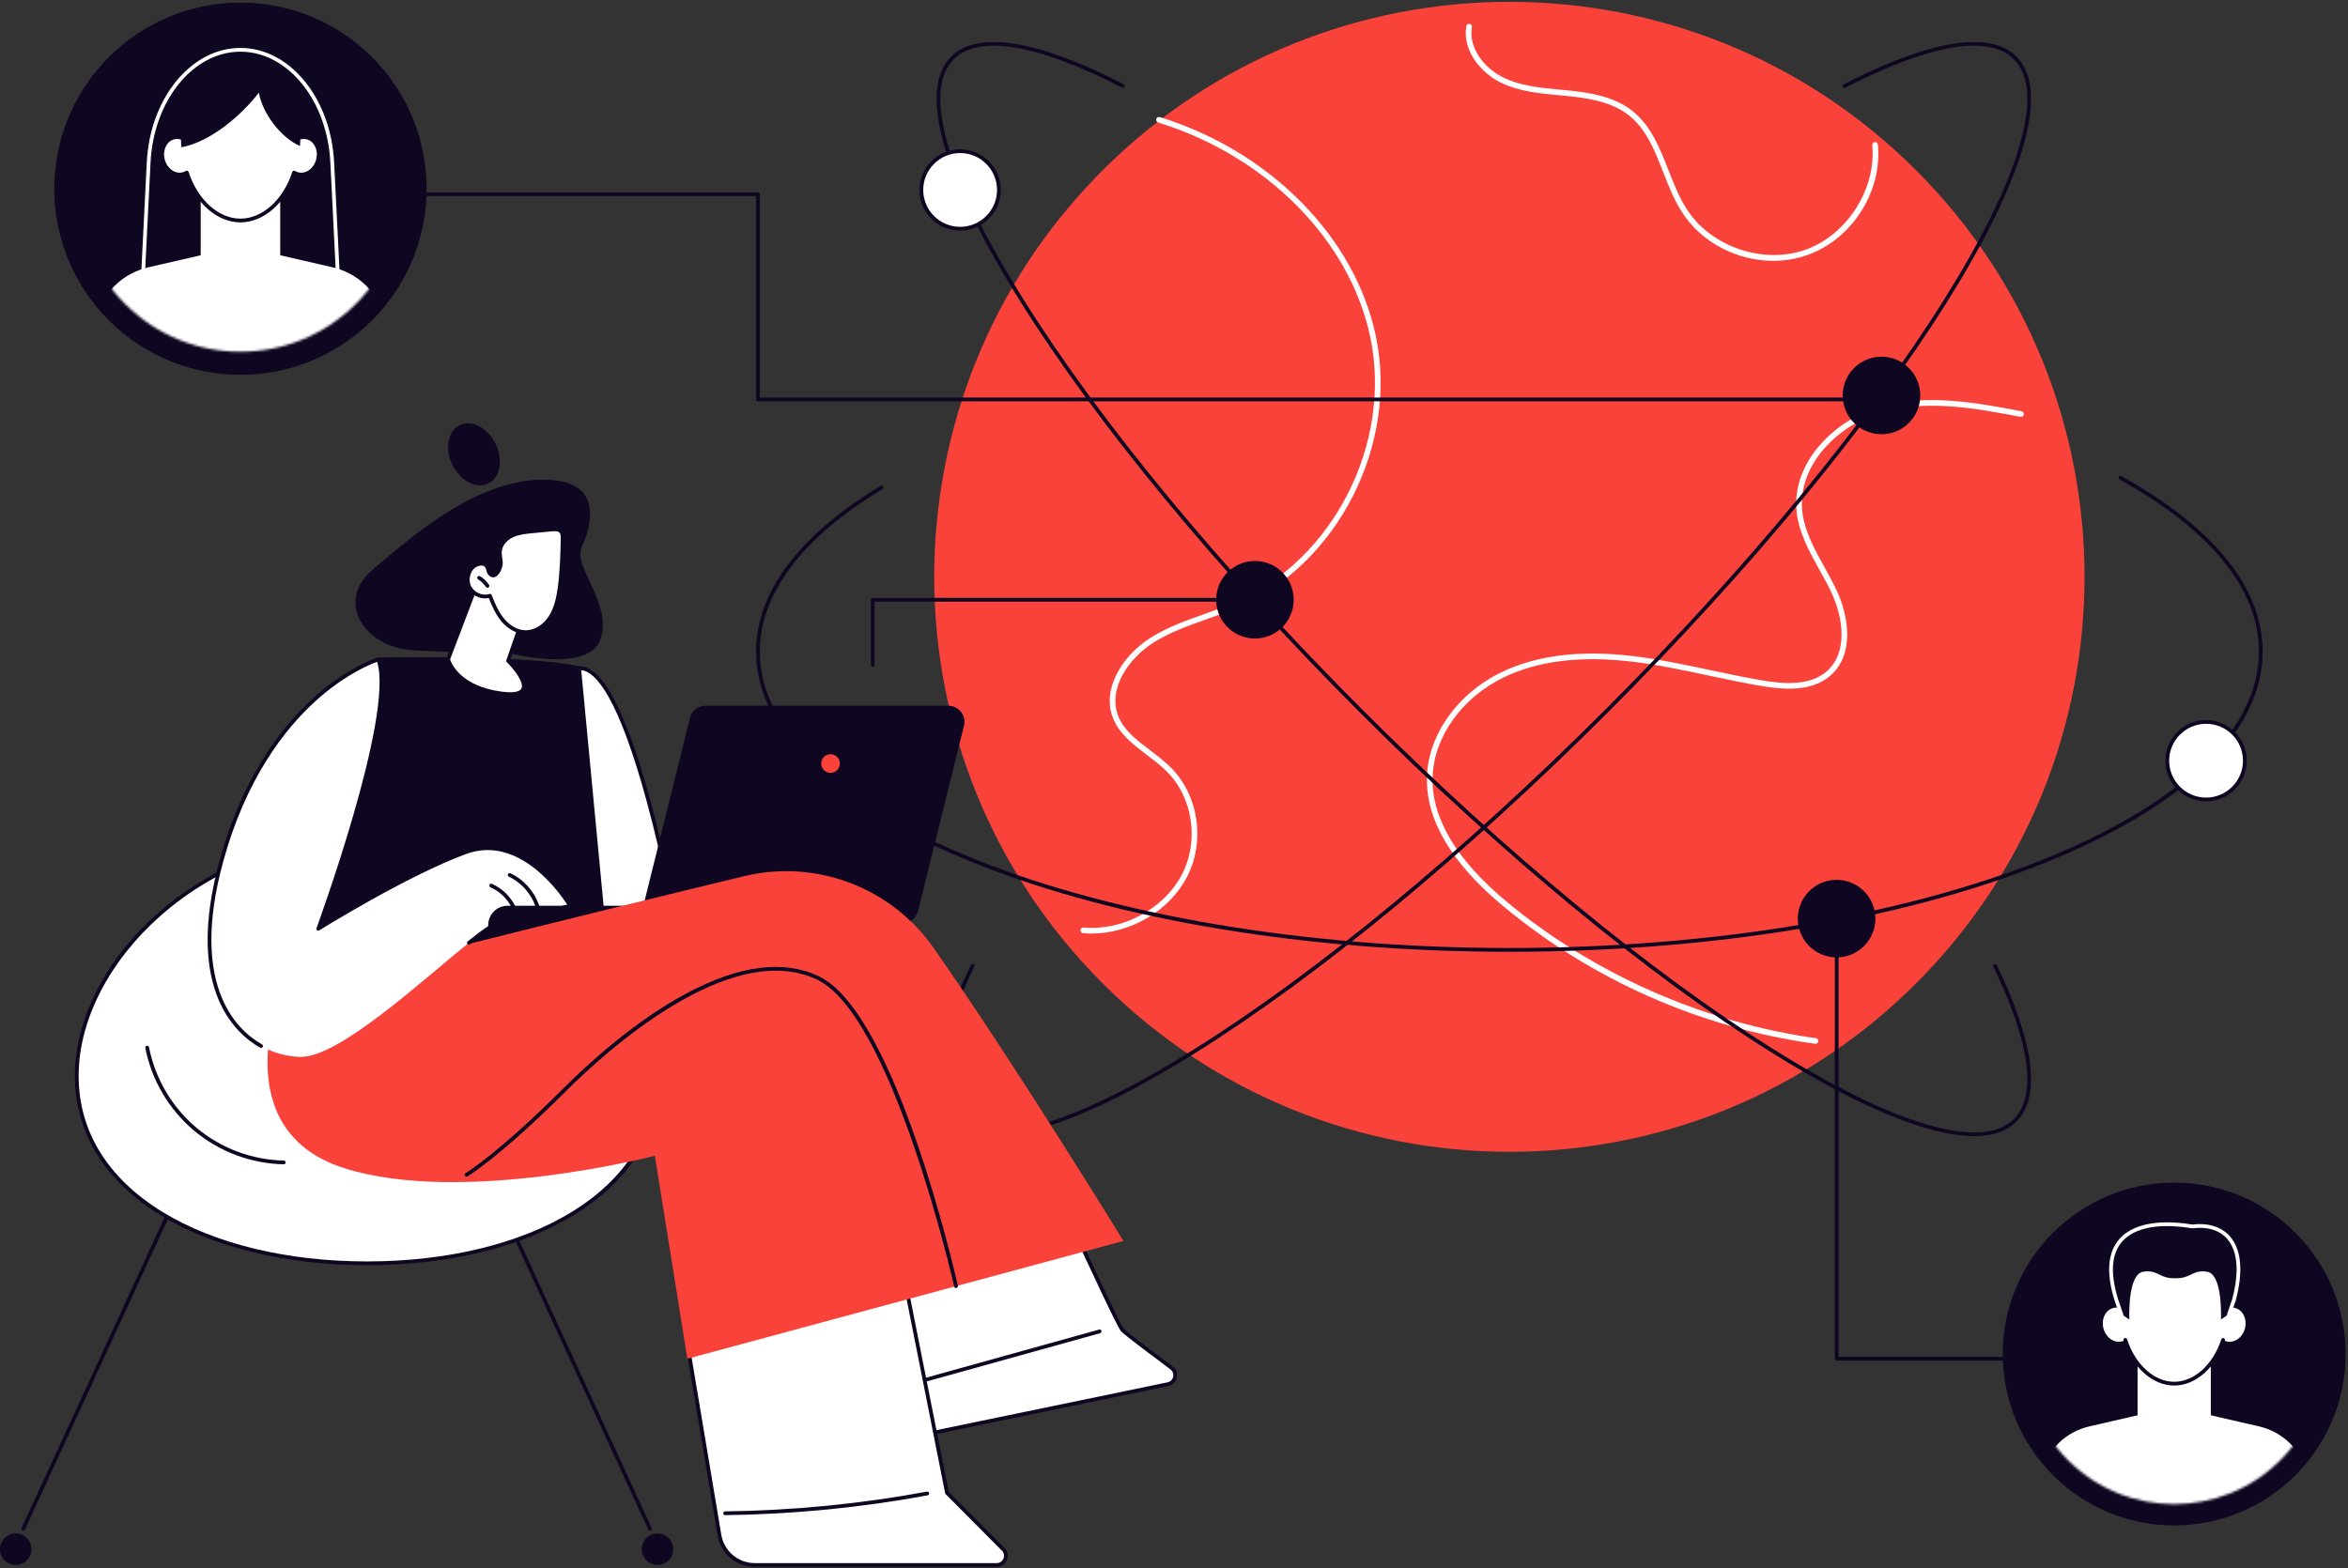 <svg xmlns="http://www.w3.org/2000/svg" width="976" height="652" viewBox="0 0 976 652" fill="none"><rect x="0" y="0" width="976" height="652" fill="#333333" stroke="none"/><g clip-path="url(#clip0_56_118)"><path d="M796.462 408.894C889.829 315.528 889.829 164.151 796.462 70.785C703.096 -22.582 551.719 -22.582 458.353 70.785C364.986 164.151 364.986 315.528 458.353 408.894C551.719 502.261 703.096 502.26 796.462 408.894Z" fill="#F9423A"></path><path d="M453.796 388.172C452.594 388.172 451.399 388.119 450.204 388.012C449.557 387.955 449.08 387.383 449.141 386.736C449.198 386.088 449.781 385.612 450.418 385.672C466.595 387.141 483.729 377.948 491.176 363.826C498.598 349.751 495.938 331.582 484.849 320.625C482.431 318.232 479.558 316.052 476.78 313.943C470.944 309.512 464.913 304.928 462.416 297.986C458.049 285.834 467.032 272.317 478.163 265.243C485.183 260.784 493.135 257.964 500.824 255.233C505.187 253.682 509.7 252.082 513.971 250.204C554.388 232.426 578.82 184.104 569.595 140.195C561.134 99.935 526.521 64.898 481.414 50.933C480.795 50.741 480.447 50.083 480.639 49.464C480.831 48.846 481.489 48.497 482.107 48.689C528.019 62.9 563.261 98.63 571.892 139.711C581.337 184.666 556.312 234.144 514.917 252.352C510.568 254.265 506.012 255.883 501.61 257.445C494.042 260.13 486.218 262.911 479.426 267.224C469.081 273.796 460.677 286.197 464.628 297.186C466.887 303.473 472.385 307.648 478.203 312.069C481.041 314.224 483.974 316.45 486.503 318.95C498.31 330.618 501.148 349.95 493.256 364.918C485.937 378.798 469.764 388.169 453.803 388.169L453.796 388.172Z" fill="white"></path><path d="M754.634 434.002C754.58 434.002 754.524 434.002 754.47 433.991C706.813 427.355 662.043 407.618 625.001 376.91C603.351 358.961 592.632 340.856 593.144 323.107C593.653 305.486 605.812 288.373 624.119 279.507C638.657 272.466 656.979 270.201 678.573 272.768C689.391 274.056 700.202 276.357 710.657 278.579C717.844 280.108 725.277 281.691 732.628 282.925C741.369 284.394 752.308 285.286 759.332 279.127C768.4 271.172 766.042 256.516 761.27 246.381C759.776 243.205 758.012 240.026 756.305 236.953C752.045 229.275 747.642 221.338 746.778 212.429C744.804 192.038 762.931 174.381 781.597 169.089C801.1 163.563 821.922 167.518 840.29 171.003C840.926 171.124 841.346 171.739 841.225 172.375C841.104 173.012 840.492 173.432 839.852 173.311C821.737 169.872 801.203 165.974 782.237 171.348C764.499 176.373 747.258 193.03 749.118 212.198C749.932 220.62 754.218 228.34 758.361 235.808C760.085 238.916 761.867 242.128 763.396 245.375C768.517 256.25 770.932 272.075 760.882 280.887C753.119 287.698 741.497 286.791 732.24 285.237C724.836 283.995 717.378 282.409 710.166 280.873C699.761 278.661 689.003 276.371 678.295 275.098C657.153 272.583 639.269 274.778 625.144 281.62C607.615 290.109 595.975 306.418 595.492 323.175C595.001 340.166 605.435 357.638 626.499 375.103C662.68 405.096 708.242 425.186 754.794 431.665C755.437 431.754 755.886 432.348 755.797 432.992C755.715 433.578 755.21 434.005 754.634 434.005V434.002Z" fill="white"></path><path d="M737.098 108.452C722.307 108.452 707.556 101.076 699.352 88.537C695.938 83.32 693.594 77.335 691.325 71.549C687.716 62.338 684.305 53.636 676.979 47.889C669.973 42.395 660.517 40.809 651.339 39.912C650.361 39.816 649.383 39.727 648.401 39.635C640.048 38.863 631.413 38.063 623.753 34.301C615.367 30.179 607.789 20.812 609.524 10.879C609.635 10.239 610.253 9.812 610.883 9.926C611.523 10.036 611.95 10.644 611.839 11.284C610.303 20.076 617.192 28.458 624.791 32.192C632.06 35.762 640.478 36.541 648.618 37.295C649.603 37.387 650.588 37.476 651.57 37.572C661.101 38.501 670.951 40.172 678.434 46.04C686.265 52.185 689.952 61.591 693.516 70.692C695.738 76.367 698.039 82.235 701.322 87.25C711.4 102.659 732.919 109.974 750.298 103.9C767.681 97.826 779.961 78.707 778.254 60.371C778.194 59.724 778.67 59.152 779.314 59.091C779.961 59.031 780.534 59.507 780.594 60.151C782.429 79.835 769.737 99.593 751.077 106.112C746.557 107.691 741.827 108.445 737.105 108.445L737.098 108.452Z" fill="white"></path><path d="M627.409 395.74C543.883 395.74 465.344 382.817 406.26 359.349C346.945 335.789 314.281 304.376 314.281 270.894C314.281 246.253 332.166 222.447 366.003 202.049C366.373 201.825 366.857 201.946 367.077 202.316C367.301 202.685 367.18 203.166 366.811 203.39C333.467 223.486 315.846 246.829 315.846 270.894C315.846 338.872 455.614 394.175 627.409 394.175C799.204 394.175 938.972 338.872 938.972 270.894C938.972 245.094 918.936 220.356 881.03 199.36C880.653 199.151 880.515 198.674 880.724 198.297C880.934 197.92 881.411 197.781 881.788 197.991C920.22 219.279 940.537 244.489 940.537 270.894C940.537 304.376 907.873 335.789 848.558 359.349C789.475 382.817 710.935 395.74 627.409 395.74Z" fill="#0F0621"></path><path d="M413.024 472.406C405.357 472.406 399.418 470.403 395.367 466.356C385.125 456.118 387.963 433.589 403.575 401.213C403.764 400.822 404.23 400.662 404.621 400.847C405.008 401.035 405.172 401.501 404.987 401.892C389.695 433.614 386.751 455.524 396.477 465.25C403.124 471.897 415.364 472.651 432.854 467.491C449.966 462.445 471.265 451.986 496.159 436.409C547.433 404.332 608.134 354.196 667.09 295.244C726.042 236.292 776.178 175.587 808.255 124.316C823.831 99.423 834.287 78.124 839.333 61.011C844.493 43.522 843.739 31.281 837.093 24.635C826.659 14.197 802.469 18.276 767.145 36.431C766.757 36.626 766.288 36.477 766.089 36.093C765.893 35.709 766.042 35.236 766.426 35.037C802.416 16.541 827.235 12.565 838.199 23.529C852.068 37.398 841.904 73.487 809.582 125.148C777.44 176.518 727.229 237.32 668.196 296.353C609.162 355.387 548.357 405.601 496.991 437.739C460.408 460.627 431.634 472.406 413.028 472.406H413.024Z" fill="#0F0621"></path><path d="M820.542 472.406C801.936 472.406 773.166 460.631 736.579 437.739C685.209 405.598 624.408 355.387 565.374 296.354C506.34 237.32 456.126 176.515 423.988 125.149C391.665 73.487 381.502 37.398 395.371 23.529C406.335 12.565 431.154 16.544 467.143 35.037C467.527 35.236 467.68 35.705 467.481 36.093C467.286 36.477 466.813 36.63 466.425 36.431C431.101 18.276 406.915 14.201 396.477 24.635C389.83 31.281 389.076 43.522 394.237 61.012C399.283 78.124 409.742 99.423 425.315 124.316C457.392 175.587 507.528 236.292 566.48 295.244C625.432 354.196 686.137 404.332 737.408 436.409C762.301 451.986 783.6 462.441 800.712 467.491C818.202 472.651 830.443 471.897 837.089 465.251C846.816 455.524 843.871 433.618 828.579 401.892C828.391 401.501 828.554 401.035 828.945 400.847C829.337 400.658 829.806 400.822 829.991 401.213C845.599 433.589 848.441 456.118 838.199 466.357C834.152 470.404 828.209 472.406 820.542 472.406Z" fill="#0F0621"></path><path d="M782.08 180.562C790.985 180.562 798.204 173.343 798.204 164.438C798.204 155.533 790.985 148.314 782.08 148.314C773.175 148.314 765.956 155.533 765.956 164.438C765.956 173.343 773.175 180.562 782.08 180.562Z" fill="#0F0621"></path><path d="M537.333 253.073C539.378 244.406 534.011 235.722 525.344 233.676C516.677 231.63 507.993 236.998 505.947 245.665C503.901 254.332 509.269 263.016 517.936 265.062C526.603 267.107 535.287 261.74 537.333 253.073Z" fill="#0F0621"></path><path d="M779.122 385.665C781.167 376.998 775.8 368.313 767.133 366.268C758.466 364.222 749.782 369.59 747.736 378.257C745.691 386.924 751.058 395.608 759.725 397.654C768.392 399.699 777.076 394.331 779.122 385.665Z" fill="#0F0621"></path><path d="M414.116 84.761C417.319 76.452 413.179 67.12 404.87 63.917C396.561 60.714 387.229 64.853 384.026 73.163C380.823 81.472 384.962 90.804 393.272 94.007C401.581 97.21 410.913 93.07 414.116 84.761Z" fill="white"></path><path d="M399.101 95.888C389.78 95.888 382.194 88.302 382.194 78.981C382.194 69.66 389.78 62.075 399.101 62.075C408.422 62.075 416.007 69.66 416.007 78.981C416.007 88.302 408.422 95.888 399.101 95.888ZM399.101 63.639C390.64 63.639 383.759 70.521 383.759 78.978C383.759 87.434 390.64 94.316 399.101 94.316C407.561 94.316 414.442 87.434 414.442 78.978C414.442 70.521 407.561 63.639 399.101 63.639Z" fill="#0F0621"></path><path d="M932.98 317.848C933.856 308.986 927.383 301.092 918.521 300.215C909.66 299.338 901.765 305.811 900.888 314.673C900.012 323.535 906.485 331.429 915.346 332.306C924.208 333.183 932.103 326.71 932.98 317.848Z" fill="white"></path><path d="M917.011 333.203C907.69 333.203 900.104 325.618 900.104 316.297C900.104 306.976 907.69 299.39 917.011 299.39C926.332 299.39 933.917 306.976 933.917 316.297C933.917 325.618 926.335 333.203 917.011 333.203ZM917.011 300.955C908.551 300.955 901.669 307.837 901.669 316.293C901.669 324.75 908.551 331.631 917.011 331.631C925.471 331.631 932.349 324.75 932.349 316.293C932.349 307.837 925.468 300.955 917.011 300.955Z" fill="#0F0621"></path><path d="M9.646 636.491C9.536 636.491 9.425 636.469 9.319 636.42C8.924 636.238 8.753 635.772 8.935 635.381L101.344 434.606C101.525 434.215 101.988 434.041 102.382 434.222C102.777 434.403 102.948 434.869 102.766 435.26L10.357 636.036C10.226 636.324 9.941 636.491 9.646 636.491Z" fill="#0F0621"></path><path d="M12.904 645.647C13.734 642.133 11.558 638.613 8.044 637.784C4.531 636.954 1.01 639.13 0.181 642.644C-0.648 646.157 1.528 649.677 5.041 650.507C8.555 651.336 12.075 649.16 12.904 645.647Z" fill="#0F0621"></path><path d="M270.19 636.491C269.895 636.491 269.61 636.32 269.479 636.036L177.07 435.26C176.888 434.869 177.059 434.403 177.454 434.222C177.848 434.041 178.311 434.215 178.492 434.606L270.901 635.381C271.083 635.772 270.912 636.238 270.517 636.42C270.41 636.469 270.3 636.491 270.19 636.491Z" fill="#0F0621"></path><path d="M274.369 650.607C277.932 650.029 280.352 646.671 279.773 643.108C279.195 639.544 275.838 637.125 272.274 637.703C268.711 638.281 266.291 641.639 266.87 645.202C267.448 648.766 270.805 651.185 274.369 650.607Z" fill="#0F0621"></path><path d="M273.295 447.33C273.295 496.282 219.258 525.28 152.6 525.28C85.942 525.28 31.904 496.282 31.904 447.33C31.904 398.379 85.942 348.011 152.6 348.011C219.258 348.011 273.295 398.379 273.295 447.33Z" fill="white"></path><path d="M152.604 526.062C119.15 526.062 88.694 518.701 66.848 505.329C43.477 491.026 31.122 470.969 31.122 447.33C31.122 423.692 44.106 398.116 66.745 378.72C90.451 358.414 120.939 347.229 152.6 347.229C184.261 347.229 214.749 358.414 238.451 378.72C261.091 398.116 274.074 423.123 274.074 447.33C274.074 471.538 261.72 491.026 238.348 505.329C216.506 518.697 186.05 526.062 152.596 526.062H152.604ZM152.604 348.794C83.972 348.794 32.69 400.818 32.69 447.33C32.69 470.396 44.785 489.988 67.666 503.992C89.267 517.214 119.431 524.494 152.604 524.494C185.776 524.494 215.937 517.214 237.537 503.992C260.418 489.988 272.513 470.393 272.513 447.33C272.513 400.815 221.232 348.794 152.6 348.794H152.604Z" fill="#0F0621"></path><path d="M61.175 435.573C63.735 448.696 70.905 460.873 81.14 469.479C91.371 478.085 104.597 483.06 117.965 483.33L61.175 435.573Z" fill="white"></path><path d="M117.964 484.116H117.947C104.319 483.839 91.065 478.853 80.631 470.08C70.197 461.306 63.013 449.105 60.403 435.726C60.321 435.303 60.599 434.891 61.022 434.809C61.445 434.727 61.858 435.004 61.939 435.428C64.482 448.458 71.477 460.339 81.637 468.885C91.797 477.43 104.703 482.285 117.975 482.551C118.409 482.559 118.75 482.918 118.743 483.352C118.733 483.778 118.384 484.12 117.961 484.12L117.964 484.116Z" fill="#0F0621"></path><path d="M118.089 403.428L157.247 274.173C157.247 274.173 219.027 272.914 240.73 277.822C240.73 277.822 253.956 372.862 255.073 394.502L118.086 403.425L118.089 403.428Z" fill="#0F0621"></path><path d="M118.089 404.211C117.851 404.211 117.624 404.1 117.478 403.915C117.318 403.713 117.268 403.446 117.343 403.201L156.5 273.945C156.6 273.622 156.895 273.397 157.233 273.39C157.852 273.38 219.357 272.188 240.904 277.06C241.221 277.132 241.463 277.395 241.505 277.718C241.637 278.668 254.749 373.04 255.855 394.466C255.876 394.893 255.553 395.259 255.122 395.288L118.136 404.211C118.136 404.211 118.1 404.211 118.086 404.211H118.089ZM157.834 274.948L119.167 402.575L254.251 393.773C252.946 371.92 241.093 286.122 240.033 278.469C219.343 274.02 164.061 274.838 157.834 274.944V274.948Z" fill="#0F0621"></path><path d="M282.197 389.691C282.197 389.691 262.617 276.776 240.731 277.825L251.87 395.075L282.197 389.691Z" fill="white"></path><path d="M251.869 395.857C251.699 395.857 251.532 395.8 251.396 395.697C251.222 395.566 251.112 395.367 251.091 395.15L239.956 277.9C239.935 277.687 240.002 277.473 240.145 277.313C240.283 277.153 240.486 277.054 240.699 277.043C250.191 276.588 260.198 295.468 270.433 333.161C277.987 360.97 282.926 389.275 282.976 389.559C283.051 389.982 282.766 390.388 282.343 390.462L252.015 395.847C251.969 395.854 251.923 395.857 251.88 395.857H251.869ZM241.595 278.629L252.566 394.157L281.29 389.058C280.447 384.342 275.753 358.748 268.915 333.562C256.998 289.693 247.602 279.234 241.595 278.633V278.629Z" fill="#0F0621"></path><path d="M366.622 389.691L202.938 395.075V384.645C202.938 380.21 206.534 376.611 210.972 376.611H366.622V389.687V389.691Z" fill="#0F0621"></path><path d="M375.178 383.77H274.145C269.831 383.77 266.662 379.719 267.697 375.53L286.791 298.498C287.523 295.536 290.183 293.455 293.235 293.455H394.268C398.581 293.455 401.75 297.506 400.715 301.695L381.622 378.727C380.889 381.689 378.229 383.77 375.178 383.77Z" fill="#0F0621"></path><path d="M349.121 317.467C349.121 319.611 347.382 321.35 345.238 321.35C343.093 321.35 341.354 319.611 341.354 317.467C341.354 315.322 343.093 313.583 345.238 313.583C347.382 313.583 349.121 315.322 349.121 317.467Z" fill="#F9423A"></path><path d="M418.258 449.172C418.258 449.172 463.845 550.323 466.612 553.072C468.426 554.871 479.528 563.211 486.975 568.751C489.614 570.714 488.689 574.868 485.471 575.537L381.077 597.137L354.516 478.387L418.254 449.172H418.258Z" fill="white"></path><path d="M381.076 597.92C380.717 597.92 380.393 597.671 380.311 597.308L353.75 478.558C353.668 478.199 353.853 477.829 354.187 477.676L417.926 448.461C418.118 448.372 418.331 448.365 418.527 448.44C418.722 448.515 418.879 448.66 418.964 448.852C437.19 489.298 465.067 550.28 467.162 552.521C468.503 553.854 475.708 559.398 487.436 568.125C488.909 569.221 489.574 571.01 489.179 572.798C488.784 574.591 487.422 575.931 485.623 576.305L381.229 597.906C381.176 597.916 381.122 597.923 381.069 597.923L381.076 597.92ZM355.418 478.835L381.67 596.213L485.31 574.765C486.494 574.52 487.39 573.634 487.653 572.453C487.913 571.276 487.475 570.096 486.505 569.374C478.165 563.168 467.848 555.401 466.056 553.62C463.321 550.903 423.84 463.462 417.862 450.204L355.414 478.828L355.418 478.835Z" fill="#0F0621"></path><path d="M379.611 575.91C379.27 575.91 378.953 575.682 378.857 575.338C378.743 574.921 378.985 574.488 379.401 574.374L456.896 552.819C457.308 552.702 457.742 552.947 457.859 553.363C457.973 553.78 457.731 554.213 457.315 554.327L379.821 575.882C379.75 575.899 379.679 575.91 379.611 575.91Z" fill="#0F0621"></path><path d="M285.371 556.589L299.052 638.258C300.254 645.442 306.474 650.705 313.757 650.705H414.306C417.703 650.705 419.41 646.601 417.013 644.194L393.634 620.694L373.879 521.147L285.371 556.585V556.589Z" fill="white"></path><path d="M414.306 651.491H313.757C306.058 651.491 299.55 645.982 298.277 638.39L284.596 556.72C284.535 556.358 284.734 556.002 285.076 555.863L373.584 520.425C373.801 520.34 374.043 520.354 374.249 520.465C374.455 520.575 374.597 520.77 374.644 521.001L394.352 620.317L417.564 643.646C418.901 644.99 419.278 646.911 418.549 648.657C417.823 650.406 416.195 651.491 414.299 651.491H414.306ZM286.246 557.083L299.824 638.134C300.969 644.969 306.826 649.926 313.757 649.926H414.306C415.8 649.926 416.735 648.959 417.109 648.056C417.486 647.152 417.511 645.808 416.458 644.748L393.079 621.252C392.969 621.142 392.898 621.003 392.866 620.854L373.296 522.232L286.249 557.083H286.246Z" fill="#0F0621"></path><path d="M301.41 629.99C300.984 629.99 300.632 629.645 300.628 629.215C300.621 628.781 300.969 628.429 301.4 628.422C329.473 628.077 357.702 625.317 385.306 620.214C385.729 620.136 386.138 620.417 386.22 620.843C386.298 621.27 386.017 621.675 385.59 621.757C357.898 626.878 329.579 629.649 301.418 629.994H301.407L301.41 629.99Z" fill="#0F0621"></path><path d="M116.279 414.033C116.279 414.033 93.953 469.98 142.944 485.67C191.935 501.36 272.203 480.567 272.203 480.567L285.713 564.964L466.975 515.973C466.975 515.973 421.836 442.33 388.009 394.068C370.363 368.897 339.11 357.098 309.231 364.327C242.925 380.373 126.173 409.001 116.279 414.03V414.033Z" fill="#F9423A"></path><path d="M397.397 535.564C397.038 535.564 396.715 535.316 396.633 534.953C396.38 533.829 370.978 422.252 339.655 407.33C303.207 389.968 250.684 438.276 235.453 453.497C208.038 480.891 194.442 489.077 194.307 489.155C193.934 489.376 193.454 489.255 193.233 488.882C193.013 488.508 193.133 488.028 193.507 487.808C193.638 487.729 207.102 479.607 234.343 452.387C244.07 442.668 263.643 424.624 285.436 413.002C307.278 401.355 325.746 398.969 340.327 405.914C372.333 421.16 397.12 529.985 398.158 534.608C398.254 535.031 397.988 535.447 397.568 535.543C397.511 535.557 397.451 535.561 397.394 535.561L397.397 535.564Z" fill="#0F0621"></path><path d="M193.39 354.374C168.205 363.72 132.308 386.167 132.308 386.167C132.308 386.167 165.453 296.137 157.248 274.177C157.248 274.177 113.834 287.21 93.755 352.112C77.208 405.587 94.633 429.969 113.169 437.11C117.127 438.636 121.138 439.375 124.879 439.443C140.993 439.731 175.52 407.561 194.934 392.002C201.122 387.041 205.777 383.77 207.807 383.777L237.011 376.618C237.011 376.618 218.576 345.035 193.394 354.381L193.39 354.374Z" fill="white"></path><path d="M108.535 435.716C108.407 435.716 108.275 435.684 108.154 435.616C97.632 429.734 75.085 409.801 93.008 351.877C103.435 318.171 120.253 298.651 132.525 288.21C145.861 276.862 156.576 273.562 157.024 273.426C157.419 273.309 157.839 273.515 157.981 273.903C165.588 294.262 138.873 370.284 133.813 384.321C141.608 379.559 171.47 361.675 193.117 353.641C218.622 344.174 237.495 375.896 237.684 376.22C237.808 376.433 237.826 376.693 237.73 376.92C237.634 377.148 237.435 377.315 237.197 377.376L207.993 384.534C207.932 384.549 207.882 384.552 207.804 384.556H207.801C205.475 384.556 197.911 390.619 195.421 392.611C195.087 392.881 194.589 392.827 194.322 392.49C194.052 392.152 194.105 391.657 194.443 391.387C201.769 385.516 205.635 383.066 207.705 382.991L235.774 376.113C232.524 371.085 215.557 346.987 193.664 355.113C168.845 364.321 133.084 386.611 132.725 386.835C132.44 387.013 132.077 386.992 131.814 386.778C131.555 386.569 131.459 386.213 131.572 385.9C131.9 385.011 163.824 297.812 156.761 275.173C154.144 276.111 144.638 279.945 133.468 289.465C121.38 299.771 104.804 319.046 94.502 352.343C76.916 409.176 98.723 428.557 108.915 434.254C109.292 434.464 109.428 434.944 109.218 435.321C109.076 435.577 108.809 435.723 108.535 435.723V435.716Z" fill="#0F0621"></path><path d="M214.369 380.018C214.045 380.018 213.743 379.815 213.629 379.492C212.015 374.854 208.37 370.903 203.874 368.929C203.48 368.755 203.298 368.293 203.473 367.898C203.647 367.503 204.106 367.322 204.504 367.496C209.39 369.644 213.355 373.937 215.109 378.979C215.251 379.388 215.034 379.833 214.625 379.975C214.54 380.004 214.454 380.018 214.369 380.018Z" fill="#0F0621"></path><path d="M223.547 378.176C223.21 378.176 222.897 377.955 222.797 377.618C221.101 371.942 216.89 367.048 211.527 364.527C211.136 364.342 210.969 363.876 211.15 363.485C211.335 363.094 211.801 362.923 212.192 363.108C217.95 365.814 222.473 371.07 224.294 377.166C224.419 377.582 224.184 378.016 223.768 378.14C223.693 378.162 223.619 378.172 223.544 378.172L223.547 378.176Z" fill="#0F0621"></path><path d="M202.939 389.691V384.645C202.939 380.21 206.535 376.611 210.973 376.611H244.256L202.939 389.687V389.691Z" fill="#0F0621"></path><path d="M205.981 184.503C209.274 191.192 207.937 198.589 202.99 201.025C198.043 203.461 191.365 200.011 188.068 193.322C184.775 186.633 186.112 179.236 191.059 176.8C196.006 174.364 202.684 177.813 205.981 184.503Z" fill="#0F0621"></path><path d="M209.629 271.108C209.629 271.108 190.439 271.506 171.303 270.35C152.167 269.191 138.682 250.599 155.08 236.673C171.477 222.743 197.378 200.097 224.75 199.467C252.123 198.834 245.561 219.432 241.777 227.512C237.99 235.592 254.747 251.036 249.587 265.852C244.427 280.664 209.632 271.111 209.632 271.111L209.629 271.108Z" fill="#0F0621"></path><path d="M199.149 240.25L186.265 274.141C186.265 274.141 188.971 285.752 208.32 288.341C227.67 290.934 211.205 274.746 211.205 274.746L220.55 247.999L199.145 240.25H199.149Z" fill="white"></path><path d="M212.054 289.405C210.927 289.405 209.647 289.309 208.213 289.116C188.554 286.481 185.613 274.813 185.496 274.315C185.461 274.162 185.471 274.006 185.528 273.86L198.412 239.969C198.565 239.571 199.01 239.368 199.412 239.51L220.817 247.259C221.219 247.405 221.432 247.85 221.29 248.255L212.104 274.536C213.832 276.3 220.056 283.053 218.157 286.933C217.349 288.583 215.34 289.401 212.054 289.401V289.405ZM187.089 274.173C187.587 275.72 191.335 285.276 208.427 287.566C214.387 288.366 216.243 287.292 216.756 286.25C217.947 283.814 213.651 278.241 210.66 275.304C210.443 275.091 210.369 274.774 210.468 274.486L219.558 248.472L199.607 241.249L187.089 274.173Z" fill="#0F0621"></path><path d="M208.187 233.92C208.073 232.206 207.607 230.495 207.842 228.796C208.226 226.025 210.459 223.792 213.002 222.629C215.545 221.466 218.39 221.185 221.174 220.922C223.913 220.662 226.651 220.403 229.389 220.143C230.741 220.015 232.32 219.972 233.205 221.004C233.881 221.793 233.891 222.935 233.87 223.973C233.714 230.901 233.554 237.85 232.579 244.71C231.989 248.867 231.061 253.088 228.785 256.616C226.509 260.144 222.65 262.893 218.45 262.847C214.695 262.804 211.235 260.553 208.859 257.64C206.483 254.728 205.025 251.193 203.635 247.704C200.235 248.828 196.121 246.858 194.862 243.508C193.603 240.154 195.231 235.456 198.702 234.574C203.137 233.447 202.685 237.334 203.365 238.223C205.922 241.548 208.326 235.968 208.187 233.92Z" fill="white"></path><path d="M218.549 263.633C218.51 263.633 218.474 263.633 218.439 263.633C214.776 263.593 211.063 261.591 208.25 258.138C205.878 255.229 204.367 251.652 203.161 248.646C199.53 249.429 195.441 247.292 194.125 243.789C193.35 241.722 193.538 239.155 194.619 237.089C195.505 235.396 196.884 234.233 198.506 233.824C202.646 232.771 203.392 235.634 203.748 237.01C203.819 237.284 203.915 237.658 203.986 237.757C204.676 238.653 205.11 238.49 205.252 238.436C206.415 237.999 207.489 235.222 207.407 233.981C207.372 233.436 207.297 232.892 207.219 232.32C207.059 231.15 206.895 229.937 207.07 228.696C207.454 225.926 209.605 223.333 212.678 221.925C215.37 220.694 218.414 220.406 221.099 220.15L229.314 219.371C230.367 219.272 232.564 219.062 233.798 220.502C234.705 221.559 234.673 223.027 234.652 223.998C234.495 230.84 234.335 237.917 233.354 244.827C232.799 248.728 231.903 253.234 229.442 257.05C226.817 261.122 222.653 263.64 218.553 263.64L218.549 263.633ZM203.631 246.925C203.944 246.925 204.235 247.114 204.36 247.42C205.569 250.45 207.073 254.216 209.466 257.149C211.984 260.236 215.263 262.029 218.46 262.064C218.492 262.064 218.524 262.064 218.556 262.064C222.13 262.064 225.79 259.824 228.13 256.193C230.427 252.629 231.277 248.334 231.807 244.599C232.774 237.782 232.934 230.751 233.091 223.955C233.112 222.988 233.091 222.071 232.614 221.516C231.995 220.794 230.736 220.805 229.467 220.926L221.252 221.704C218.563 221.96 215.782 222.224 213.332 223.344C211.301 224.276 208.997 226.224 208.624 228.906C208.481 229.934 208.624 230.986 208.777 232.103C208.855 232.679 208.937 233.273 208.976 233.87C209.086 235.524 207.855 239.126 205.814 239.898C205.192 240.133 203.969 240.289 202.752 238.707C202.496 238.369 202.379 237.921 202.244 237.402C201.863 235.936 201.536 234.674 198.904 235.343C197.72 235.645 196.696 236.523 196.02 237.814C195.138 239.5 194.982 241.577 195.604 243.237C196.707 246.171 200.419 247.953 203.396 246.968C203.478 246.939 203.56 246.929 203.641 246.929L203.631 246.925Z" fill="#0F0621"></path><path d="M202.618 244.375C202.362 244.375 202.113 244.251 201.963 244.023C201.142 242.772 200.029 241.698 198.745 240.922C198.375 240.698 198.258 240.218 198.482 239.848C198.706 239.478 199.186 239.358 199.556 239.582C201.039 240.478 202.323 241.715 203.272 243.166C203.51 243.529 203.407 244.013 203.048 244.251C202.916 244.34 202.767 244.379 202.618 244.379V244.375Z" fill="#0F0621"></path><path d="M362.775 277.199C362.341 277.199 361.992 276.847 361.992 276.417V249.382C361.992 248.949 362.341 248.6 362.775 248.6H521.661C522.095 248.6 522.443 248.952 522.443 249.382C522.443 249.813 522.091 250.165 521.661 250.165H363.56V276.414C363.56 276.847 363.208 277.196 362.778 277.196L362.775 277.199Z" fill="#0F0621"></path><path d="M903.754 634.258C943.112 634.258 975.018 602.352 975.018 562.994C975.018 523.636 943.112 491.73 903.754 491.73C864.396 491.73 832.49 523.636 832.49 562.994C832.49 602.352 864.396 634.258 903.754 634.258Z" fill="#0F0621"></path><mask id="mask0_56_118" style="mask-type:luminance" maskUnits="userSpaceOnUse" x="841" y="500" width="126" height="126"><path d="M947.889 607.13C972.264 582.755 972.264 543.236 947.889 518.861C923.514 494.486 883.995 494.486 859.62 518.861C835.245 543.236 835.245 582.755 859.62 607.13C883.995 631.505 923.514 631.505 947.889 607.13Z" fill="white"></path></mask><g mask="url(#mask0_56_118)"><path d="M939.057 593.094L903.754 584.965L868.451 593.094C858.956 595.281 851.392 602.44 848.686 611.8L841.025 652.27H966.486L958.826 611.8C956.12 602.44 948.552 595.281 939.061 593.094H939.057Z" fill="white"></path><path d="M888.534 563.108H918.975V595.502C918.975 601.75 913.904 606.821 907.656 606.821H899.85C893.602 606.821 888.53 601.75 888.53 595.502V563.108H888.534Z" fill="white"></path><path d="M929.004 543.826C927.908 543.552 926.795 543.659 925.764 544.053C924.889 530.102 915.373 520.643 903.754 520.643C892.136 520.643 882.62 530.102 881.745 544.053C880.713 543.659 879.6 543.556 878.505 543.826C875.244 544.637 873.377 548.41 874.33 552.254C875.287 556.098 878.704 558.559 881.965 557.749C882.492 557.617 882.975 557.404 883.423 557.13C886.784 567.432 894.622 575.32 903.754 575.32C912.887 575.32 920.725 567.432 924.085 557.13C924.534 557.404 925.017 557.617 925.544 557.749C928.805 558.559 932.222 556.098 933.179 552.254C934.135 548.41 932.265 544.637 929.004 543.826Z" fill="white"></path><path d="M903.755 576.106C894.804 576.106 886.333 568.577 882.681 557.375C882.545 556.963 882.773 556.522 883.182 556.387C883.598 556.252 884.036 556.479 884.171 556.888C887.613 567.443 895.483 574.538 903.755 574.538C912.027 574.538 919.897 567.447 923.343 556.888C923.478 556.476 923.915 556.252 924.331 556.387C924.74 556.522 924.968 556.963 924.833 557.375C921.177 568.577 912.71 576.106 903.759 576.106H903.755Z" fill="#0F0621"></path><path d="M911.211 509.946C892.345 506.777 870.417 510.707 879.688 540.43L882.096 547.56L885.947 550.17C885.947 550.17 884.863 530.575 891.001 529.558C896.805 528.595 897.174 532.446 904.141 532.268C911.108 532.45 911.478 528.595 917.282 529.558C923.42 530.579 922.339 550.17 922.339 550.17L926.19 547.56L928.597 540.43C934.725 517.336 924.903 508.235 911.207 509.946H911.211Z" fill="#0F0621"></path><path d="M885.951 550.953C885.798 550.953 885.645 550.906 885.51 550.818L881.659 548.207C881.516 548.111 881.41 547.973 881.356 547.809L878.949 540.679C875.414 529.345 876.075 520.796 880.912 515.252C888.287 506.798 903.021 507.787 911.229 509.153C917.886 508.349 923.462 510.106 926.955 514.106C931.695 519.533 932.527 528.705 929.362 540.629L926.94 547.805C926.887 547.969 926.78 548.108 926.638 548.204L922.787 550.814C922.541 550.981 922.218 550.995 921.962 550.846C921.702 550.7 921.549 550.419 921.567 550.121C921.969 542.816 921.129 530.981 917.164 530.323C914.465 529.875 913.124 530.526 911.424 531.351C909.703 532.186 907.754 533.143 904.131 533.04C900.539 533.143 898.597 532.186 896.876 531.351C895.179 530.526 893.835 529.875 891.136 530.323C887.167 530.981 886.331 542.816 886.733 550.121C886.751 550.419 886.595 550.7 886.339 550.846C886.218 550.914 886.086 550.949 885.955 550.949L885.951 550.953ZM882.754 547.055L885.105 548.648C884.966 543.67 885.105 529.74 890.876 528.783C894.07 528.253 895.763 529.078 897.559 529.949C899.194 530.746 900.894 531.56 904.127 531.482C907.409 531.56 909.099 530.743 910.738 529.949C912.534 529.078 914.227 528.253 917.42 528.783C923.196 529.743 923.331 543.67 923.192 548.648L925.543 547.055L927.865 540.177C930.874 528.829 930.159 520.152 925.777 515.138C922.573 511.468 917.57 509.938 911.314 510.721C911.236 510.732 911.161 510.728 911.087 510.717C903.227 509.398 889.002 508.363 882.096 516.283C877.644 521.39 877.085 529.434 880.442 540.195L882.761 547.055H882.754Z" fill="white"></path></g><path d="M833.782 565.75H763.457C763.023 565.75 762.675 565.398 762.675 564.968V381.988C762.675 381.554 763.023 381.206 763.457 381.206C763.891 381.206 764.24 381.558 764.24 381.988V564.185H833.778C834.212 564.185 834.561 564.537 834.561 564.968C834.561 565.398 834.212 565.75 833.778 565.75H833.782Z" fill="#0F0621"></path><path d="M788.046 166.853H315.064C314.631 166.853 314.282 166.501 314.282 166.07V81.513H170.848C170.414 81.513 170.065 81.161 170.065 80.731C170.065 80.301 170.418 79.949 170.848 79.949H315.064C315.498 79.949 315.847 80.301 315.847 80.731V165.288H788.046C788.479 165.288 788.828 165.64 788.828 166.07C788.828 166.501 788.479 166.853 788.046 166.853Z" fill="#0F0621"></path><path d="M154.665 133.191C184.885 102.971 184.885 53.974 154.665 23.754C124.445 -6.467 75.448 -6.467 45.227 23.754C15.007 53.974 15.007 102.971 45.227 133.191C75.448 163.411 124.445 163.411 154.665 133.191Z" fill="#0F0621"></path><mask id="mask1_56_118" style="mask-type:luminance" maskUnits="userSpaceOnUse" x="32" y="10" width="136" height="137"><path d="M147.87 126.397C174.338 99.929 174.338 57.016 147.87 30.548C121.402 4.08 78.49 4.08 52.022 30.548C25.554 57.016 25.554 99.929 52.022 126.397C78.49 152.864 121.402 152.864 147.87 126.397Z" fill="white"></path></mask><g mask="url(#mask1_56_118)"><path d="M142.312 152.532H57.581C57.368 152.532 57.162 152.443 57.012 152.29C56.863 152.133 56.788 151.924 56.799 151.71L61.013 67.463C62.347 40.805 79.449 19.926 99.947 19.926C120.445 19.926 137.547 40.809 138.881 67.466L143.095 151.71C143.105 151.924 143.027 152.133 142.881 152.29C142.732 152.446 142.529 152.532 142.312 152.532ZM58.406 150.967H141.491L137.316 67.544C136.025 41.722 119.609 21.494 99.947 21.494C80.284 21.494 63.869 41.722 62.578 67.544L58.403 150.967H58.406Z" fill="white"></path><path d="M138.283 111.158L99.95 102.328L61.618 111.158C51.308 113.534 43.093 121.308 40.152 131.468L31.834 175.416H168.07L159.752 131.468C156.811 121.304 148.596 113.53 138.287 111.158H138.283Z" fill="white"></path><path d="M83.422 78.594H116.481V116.695C116.481 121.866 112.284 126.063 107.114 126.063H92.793C87.622 126.063 83.425 121.866 83.425 116.695V78.594H83.422Z" fill="white"></path><path d="M127.632 57.153C126.43 56.854 125.21 56.968 124.079 57.402C123.119 42.107 112.685 31.733 99.946 31.733C87.208 31.733 76.774 42.107 75.817 57.402C74.686 56.968 73.466 56.854 72.264 57.153C68.69 58.042 66.638 62.178 67.688 66.396C68.737 70.61 72.485 73.309 76.059 72.42C76.635 72.278 77.165 72.043 77.659 71.744C81.343 83.039 89.935 91.688 99.95 91.688C109.964 91.688 118.556 83.043 122.24 71.744C122.731 72.043 123.261 72.278 123.837 72.42C127.411 73.309 131.159 70.614 132.208 66.396C133.258 62.182 131.209 58.042 127.632 57.153Z" fill="white"></path><path d="M99.946 92.467C90.398 92.467 81.347 84.622 77.204 72.854C76.888 72.989 76.567 73.099 76.244 73.177C72.254 74.166 68.075 71.211 66.923 66.581C65.774 61.954 68.082 57.381 72.072 56.389C73.058 56.143 74.092 56.136 75.109 56.367C76.447 41.577 86.76 30.947 99.946 30.947C113.133 30.947 123.446 41.577 124.783 56.367C125.797 56.14 126.832 56.143 127.817 56.389C129.773 56.876 131.384 58.22 132.351 60.176C133.297 62.089 133.514 64.362 132.962 66.581C132.411 68.8 131.152 70.71 129.42 71.954C127.649 73.227 125.597 73.661 123.642 73.177C123.318 73.096 122.998 72.989 122.681 72.854C118.538 84.622 109.491 92.467 99.939 92.467H99.946ZM77.656 70.959C77.748 70.959 77.841 70.976 77.926 71.008C78.15 71.09 78.324 71.271 78.399 71.499C82.186 83.103 90.842 90.902 99.946 90.902C109.05 90.902 117.71 83.107 121.494 71.499C121.568 71.271 121.743 71.09 121.967 71.008C122.191 70.926 122.44 70.948 122.646 71.072C123.094 71.346 123.556 71.542 124.026 71.659C125.526 72.032 127.123 71.688 128.514 70.685C129.943 69.653 130.985 68.064 131.448 66.204C131.91 64.344 131.736 62.452 130.953 60.873C130.192 59.337 128.947 58.284 127.443 57.911C126.447 57.662 125.381 57.74 124.36 58.131C124.129 58.22 123.869 58.195 123.656 58.06C123.446 57.925 123.314 57.697 123.297 57.448C122.39 43.003 112.571 32.515 99.946 32.515C87.322 32.515 77.503 43.003 76.596 57.448C76.582 57.697 76.447 57.925 76.237 58.06C76.027 58.195 75.767 58.22 75.533 58.131C74.508 57.74 73.445 57.662 72.449 57.911C69.299 58.693 67.503 62.413 68.445 66.204C69.387 69.995 72.72 72.438 75.867 71.656C76.333 71.538 76.799 71.343 77.247 71.069C77.371 70.994 77.513 70.955 77.652 70.955L77.656 70.959Z" fill="#0F0621"></path><path d="M75.412 61.243C87.479 58.97 100.061 48.223 107.611 38.54C109.087 47.139 116.701 57.185 124.681 60.716C124.681 60.716 128.482 26.484 99.951 27.586C71.419 28.689 75.416 61.243 75.416 61.243H75.412Z" fill="#0F0621"></path></g></g><defs><clipPath id="clip0_56_118"><rect width="975.017" height="650.794" fill="white" transform="translate(0 0.698)"></rect></clipPath></defs></svg>